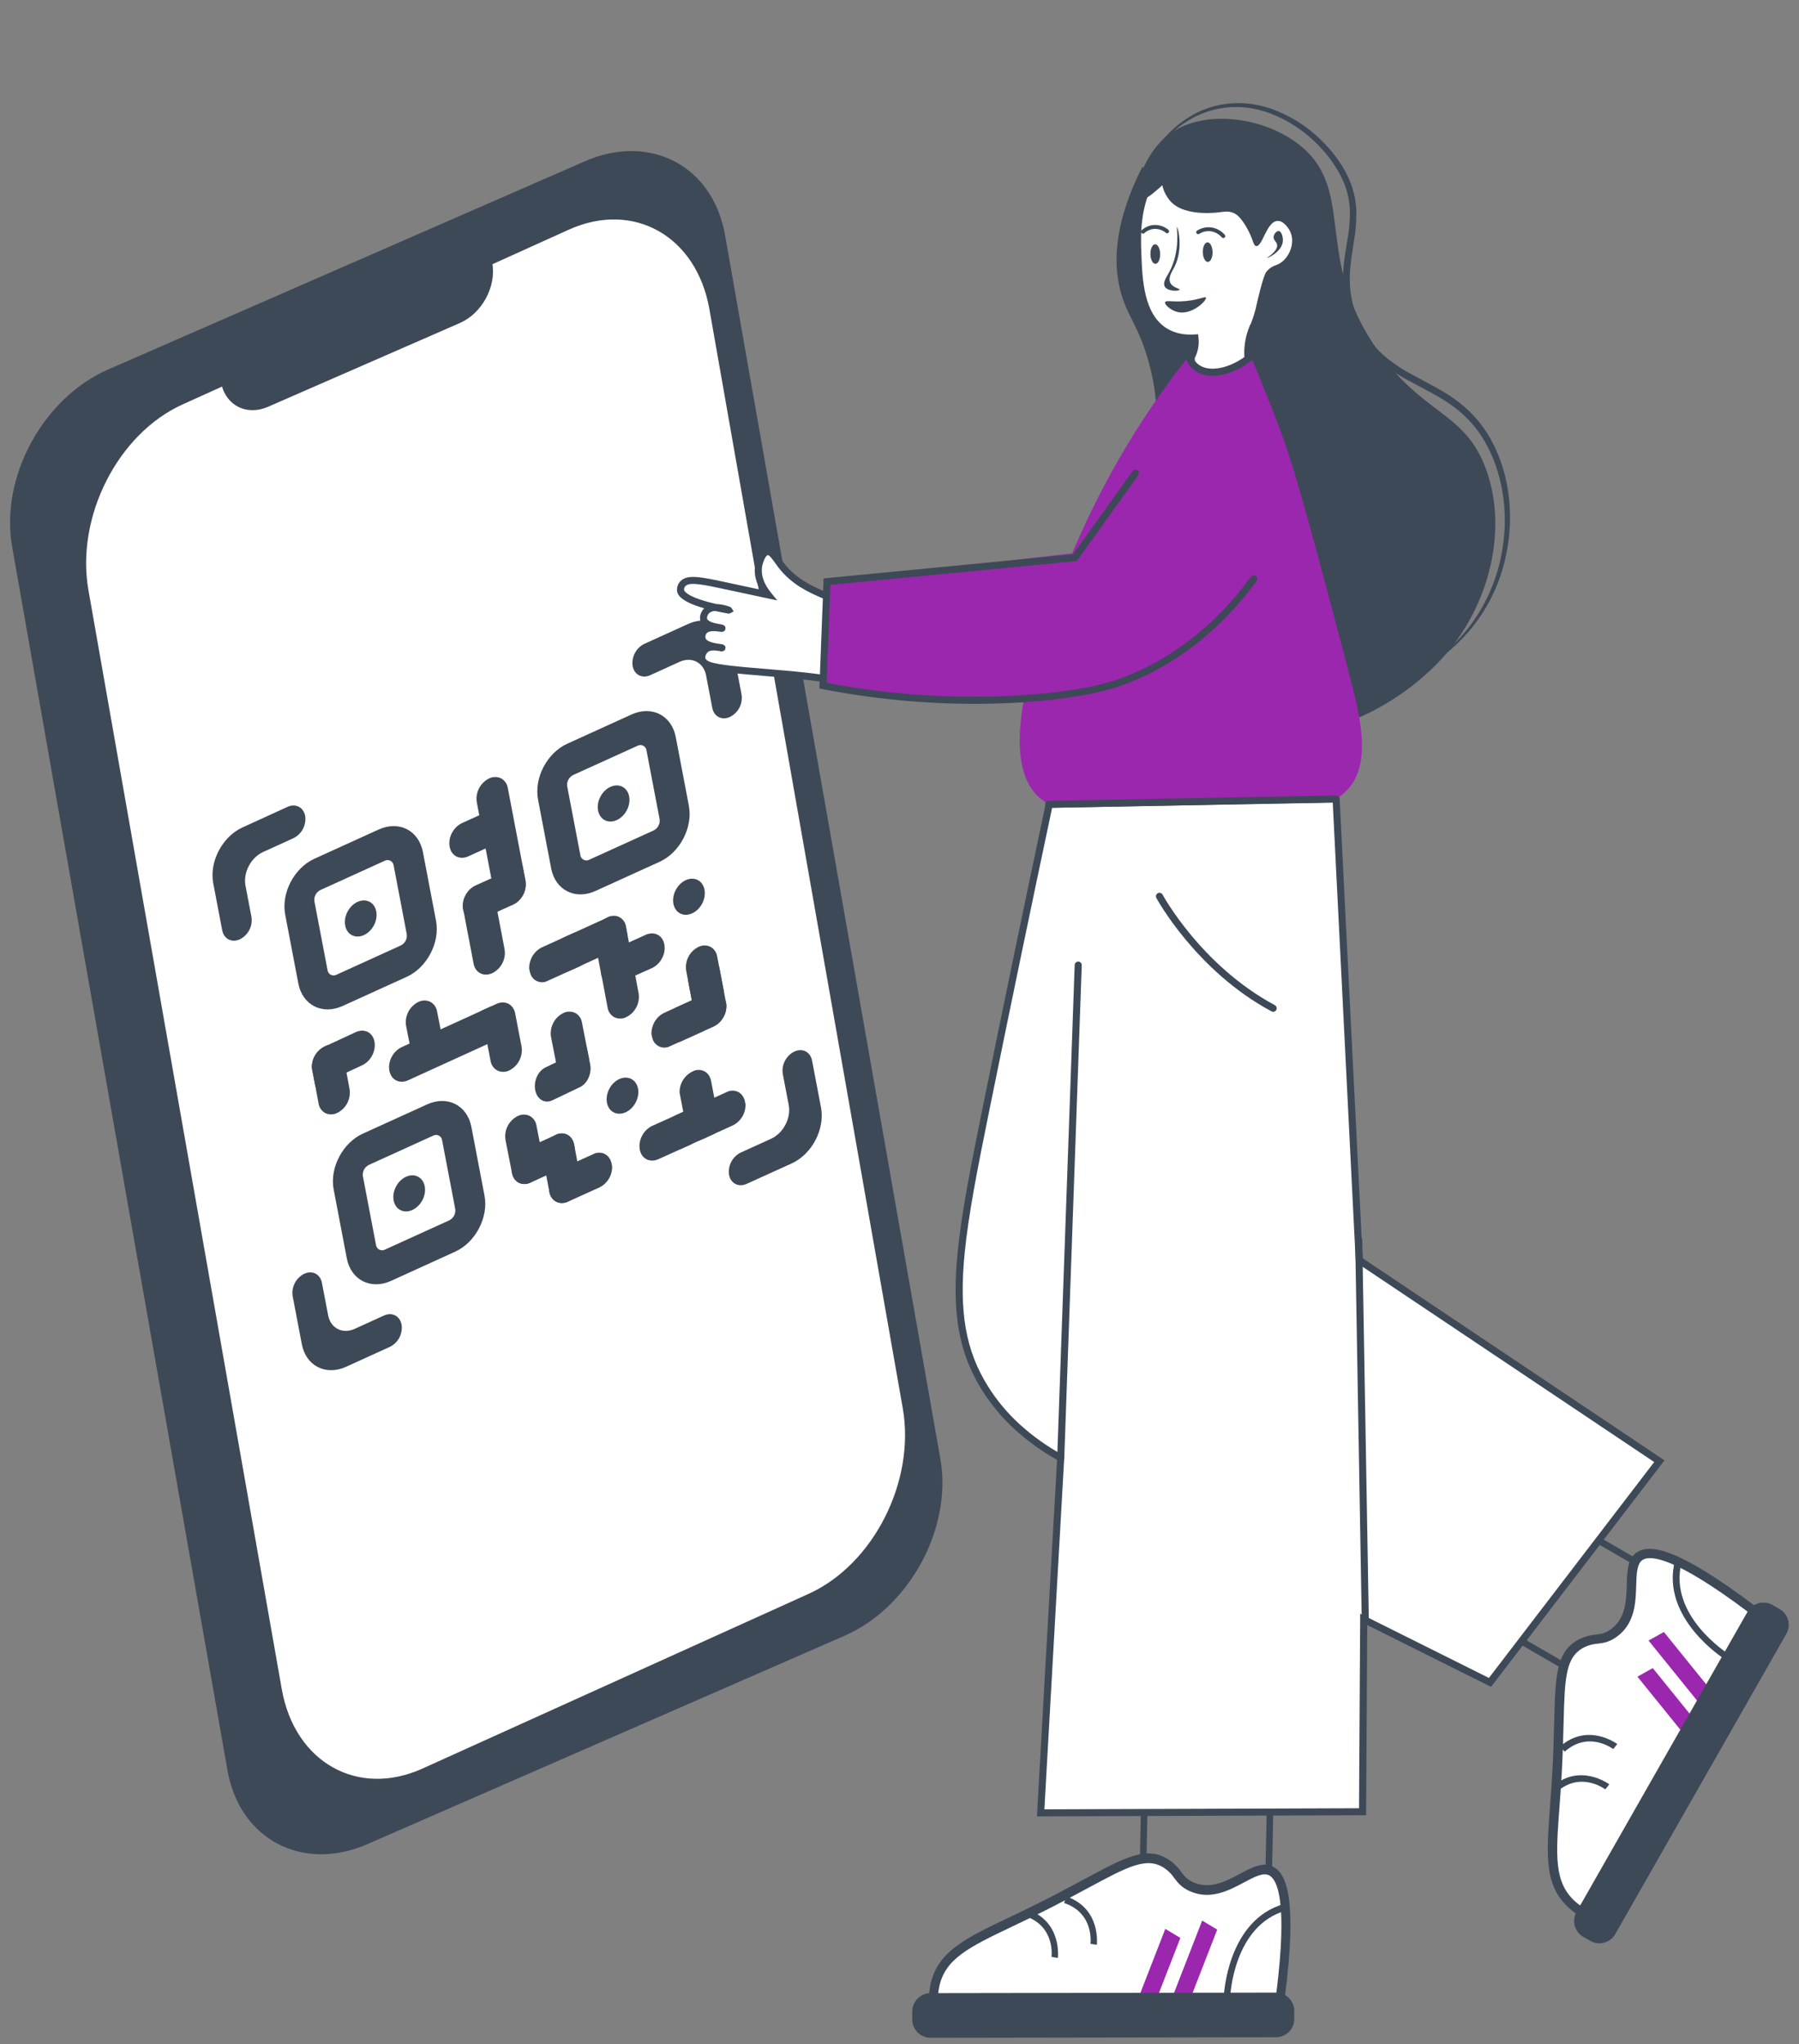 <svg width="250" height="284" viewBox="0 0 250 284" fill="none" xmlns="http://www.w3.org/2000/svg">
<rect x="0" y="0" width="250" height="284" fill="#808080" stroke="none"/>
<g clip-path="url(#clip0_31965_86080)">
<path d="M117.327 227.295L51.094 256.215C42.02 260.179 33.291 255.576 31.605 245.94L1.685 75.955C-0.01 66.308 5.962 55.292 15.043 51.332L81.274 22.411C90.347 18.448 99.078 23.051 100.762 32.687L130.673 202.67C132.381 212.309 126.398 223.346 117.327 227.295Z" fill="#3E4957"/>
<path d="M112.359 221.459L58.729 245.722C49.708 249.804 40.944 244.861 39.154 234.683L12.291 82.005C10.501 71.827 16.36 60.268 25.381 56.189L79.009 31.925C88.03 27.844 96.794 32.786 98.584 42.965L125.45 195.643C127.24 205.819 121.38 217.378 112.359 221.459Z" fill="white"/>
<path d="M63.906 44.882L37.276 56.509C34.215 57.845 31.269 56.294 30.698 53.042L30.605 52.517C30.034 49.266 32.052 45.547 35.113 44.211L61.74 32.584C64.802 31.245 67.748 32.799 68.321 36.051L68.412 36.573C68.993 39.838 66.967 43.546 63.906 44.882Z" fill="#3E4957"/>
<path d="M60.593 127.937L58.771 118.387C58.195 115.379 55.452 113.977 52.623 115.253L43.691 119.318C40.874 120.597 39.052 124.082 39.636 127.096L41.458 136.646C42.031 139.653 44.789 141.058 47.603 139.78L56.538 135.716C59.343 134.434 61.166 130.945 60.593 127.937ZM53.453 119.602C53.574 119.537 53.709 119.502 53.847 119.5C53.985 119.499 54.121 119.531 54.244 119.593C54.367 119.656 54.472 119.748 54.552 119.86C54.631 119.972 54.682 120.103 54.701 120.239L56.523 129.786C56.571 130.103 56.517 130.426 56.368 130.71C56.22 130.994 55.986 131.223 55.699 131.365L46.764 135.429C46.643 135.495 46.507 135.531 46.369 135.532C46.231 135.534 46.095 135.502 45.972 135.44C45.849 135.377 45.743 135.285 45.664 135.172C45.585 135.06 45.534 134.929 45.516 134.792L43.694 125.245C43.648 124.929 43.703 124.605 43.851 124.322C43.999 124.039 44.234 123.809 44.52 123.667L53.453 119.602Z" fill="#3E4957"/>
<path d="M39.957 112.106C41.081 111.595 42.168 112.153 42.407 113.356C42.499 113.978 42.393 114.613 42.102 115.17C41.811 115.726 41.352 116.177 40.789 116.456L36.561 118.379C34.863 119.15 33.769 121.244 34.114 123.057L34.948 127.412C35.041 128.033 34.934 128.668 34.643 129.225C34.353 129.782 33.893 130.232 33.33 130.512C32.206 131.023 31.119 130.466 30.881 129.262L29.637 122.748C29.062 119.74 30.885 116.25 33.692 114.969L39.957 112.106Z" fill="#3E4957"/>
<path d="M103.763 164.49C102.641 165.001 101.552 164.444 101.313 163.242C101.22 162.62 101.327 161.986 101.619 161.429C101.91 160.872 102.37 160.422 102.933 160.143L107.161 158.219C108.857 157.446 109.953 155.352 109.605 153.539L108.777 149.202C108.684 148.581 108.791 147.946 109.082 147.389C109.374 146.832 109.834 146.382 110.397 146.103C111.521 145.591 112.608 146.149 112.847 147.35L114.09 153.862C114.663 156.87 112.843 160.359 110.036 161.641L103.763 164.49Z" fill="#3E4957"/>
<path d="M103.054 96.517C103.147 97.139 103.04 97.774 102.749 98.331C102.458 98.888 101.997 99.338 101.434 99.617C100.312 100.128 99.223 99.57 98.986 98.369L98.122 93.85C97.777 92.037 96.122 91.193 94.427 91.963L90.367 93.812C89.243 94.323 88.145 93.761 87.918 92.562C87.825 91.94 87.931 91.306 88.222 90.749C88.513 90.192 88.972 89.741 89.535 89.462L95.634 86.692C98.451 85.412 101.206 86.816 101.782 89.824L103.054 96.517Z" fill="#3E4957"/>
<path d="M40.668 180.081C40.575 179.46 40.681 178.824 40.972 178.267C41.263 177.709 41.723 177.259 42.286 176.979C43.41 176.468 44.497 177.025 44.736 178.229L45.598 182.748C45.946 184.559 47.6 185.404 49.295 184.633L53.355 182.787C54.479 182.276 55.565 182.833 55.805 184.035C55.898 184.656 55.791 185.291 55.499 185.848C55.208 186.405 54.748 186.855 54.184 187.134L48.09 189.907C45.276 191.187 42.518 189.78 41.945 186.773L40.668 180.081Z" fill="#3E4957"/>
<path d="M51.942 128.603C52.634 127.329 52.383 125.855 51.381 125.311C50.38 124.768 49.007 125.359 48.315 126.633C47.623 127.907 47.874 129.38 48.876 129.924C49.877 130.468 51.25 129.877 51.942 128.603Z" fill="#3E4957"/>
<path d="M67.33 166.129L65.508 156.579C64.933 153.571 62.175 152.167 59.361 153.444L50.426 157.509C47.612 158.789 45.789 162.274 46.371 165.288L48.193 174.837C48.766 177.845 51.524 179.249 54.338 177.971L63.266 173.906C66.08 172.626 67.903 169.136 67.33 166.129ZM60.19 157.794C60.312 157.728 60.447 157.692 60.585 157.691C60.723 157.689 60.859 157.721 60.982 157.783C61.105 157.846 61.211 157.938 61.29 158.051C61.37 158.163 61.42 158.294 61.438 158.431L63.261 167.978C63.307 168.294 63.253 168.617 63.105 168.901C62.957 169.185 62.723 169.414 62.437 169.556L53.501 173.621C53.38 173.686 53.245 173.721 53.107 173.723C52.969 173.724 52.833 173.692 52.711 173.63C52.588 173.567 52.482 173.476 52.403 173.363C52.323 173.251 52.272 173.121 52.254 172.984L50.431 163.437C50.384 163.12 50.438 162.797 50.586 162.513C50.734 162.23 50.969 162 51.255 161.858L60.19 157.794Z" fill="#3E4957"/>
<path d="M58.677 166.796C59.369 165.522 59.118 164.049 58.117 163.505C57.115 162.961 55.742 163.553 55.051 164.826C54.359 166.1 54.61 167.574 55.611 168.118C56.613 168.662 57.986 168.07 58.677 166.796Z" fill="#3E4957"/>
<path d="M95.73 111.956L93.908 102.407C93.332 99.399 90.589 97.997 87.761 99.272L78.828 103.337C76.011 104.617 74.189 108.102 74.773 111.116L76.595 120.665C77.168 123.673 79.926 125.077 82.741 123.797L91.675 119.735C94.482 118.454 96.303 114.964 95.73 111.956ZM88.593 103.622C88.713 103.556 88.849 103.521 88.987 103.519C89.124 103.517 89.261 103.549 89.383 103.611C89.506 103.674 89.612 103.766 89.691 103.879C89.77 103.991 89.82 104.122 89.838 104.259L91.66 113.806C91.708 114.122 91.654 114.446 91.506 114.73C91.358 115.013 91.123 115.243 90.836 115.384L81.894 119.448C81.773 119.513 81.638 119.548 81.5 119.55C81.362 119.551 81.227 119.519 81.104 119.457C80.981 119.394 80.876 119.303 80.796 119.19C80.717 119.078 80.666 118.948 80.649 118.811L78.824 109.261C78.778 108.945 78.833 108.622 78.981 108.338C79.13 108.055 79.364 107.825 79.65 107.683L88.593 103.622Z" fill="#3E4957"/>
<path d="M87.083 112.622C87.775 111.349 87.523 109.875 86.522 109.331C85.52 108.787 84.148 109.379 83.456 110.653C82.764 111.926 83.015 113.4 84.017 113.944C85.018 114.488 86.391 113.896 87.083 112.622Z" fill="#3E4957"/>
<path d="M97.556 125.582C98.248 124.309 97.997 122.835 96.996 122.291C95.994 121.747 94.621 122.339 93.93 123.612C93.238 124.886 93.489 126.36 94.49 126.904C95.492 127.448 96.865 126.856 97.556 125.582Z" fill="#3E4957"/>
<path d="M88.318 153.221C89.01 151.947 88.759 150.474 87.757 149.93C86.756 149.386 85.383 149.977 84.691 151.251C83.999 152.525 84.25 153.999 85.252 154.543C86.254 155.087 87.626 154.495 88.318 153.221Z" fill="#3E4957"/>
<path d="M70.567 109.482L73.033 122.394C73.131 123.053 73.018 123.727 72.709 124.317C72.4 124.908 71.912 125.386 71.315 125.681C70.125 126.223 68.962 125.63 68.718 124.356L66.252 111.444C66.154 110.785 66.267 110.112 66.576 109.521C66.884 108.931 67.371 108.453 67.968 108.156C68.225 108.029 68.507 107.961 68.794 107.959C69.081 107.957 69.364 108.02 69.623 108.144C69.873 108.279 70.087 108.471 70.251 108.703C70.415 108.935 70.523 109.201 70.567 109.482Z" fill="#3E4957"/>
<path d="M55.828 145.489L67.909 139.979C69.101 139.436 70.264 140.029 70.508 141.3C70.607 141.959 70.495 142.633 70.187 143.224C69.879 143.815 69.391 144.293 68.795 144.59L56.709 150.099C55.517 150.641 54.354 150.05 54.11 148.777C53.998 148.117 54.111 147.439 54.431 146.851C54.735 146.256 55.225 145.777 55.828 145.489Z" fill="#3E4957"/>
<path d="M68.245 122.073L70.127 131.929C70.225 132.589 70.112 133.262 69.803 133.853C69.494 134.443 69.006 134.921 68.409 135.217C67.217 135.758 66.054 135.165 65.812 133.892L64.371 126.34C64.259 125.68 64.372 125.002 64.692 124.414C64.993 123.816 65.485 123.334 66.09 123.045L68.245 122.073Z" fill="#3E4957"/>
<path d="M72.576 120.102L73.016 122.409C73.115 123.067 73.001 123.741 72.693 124.331C72.384 124.922 71.896 125.399 71.298 125.694L66.952 127.672C65.759 128.213 64.599 127.62 64.355 126.347C64.243 125.687 64.356 125.009 64.676 124.421C64.978 123.824 65.47 123.343 66.074 123.054L72.576 120.102Z" fill="#3E4957"/>
<path d="M70.712 111.407L71.152 113.713C71.251 114.374 71.138 115.049 70.828 115.641C70.518 116.233 70.028 116.712 69.428 117.007L65.082 118.983C63.889 119.526 62.726 118.933 62.485 117.658C62.373 116.998 62.486 116.32 62.806 115.732C63.108 115.134 63.598 114.652 64.202 114.362L70.712 111.407Z" fill="#3E4957"/>
<path d="M62.108 147.457L59.952 148.453C58.763 149.005 57.594 148.421 57.343 147.151L56.428 142.516C56.326 141.858 56.435 141.184 56.74 140.592C57.045 140 57.53 139.52 58.125 139.221C58.381 139.09 58.663 139.019 58.95 139.014C59.237 139.008 59.522 139.068 59.782 139.189C60.034 139.322 60.251 139.512 60.416 139.743C60.581 139.975 60.69 140.242 60.735 140.523L62.108 147.457Z" fill="#3E4957"/>
<path d="M52.037 144.705C52.152 145.364 52.042 146.043 51.725 146.632C51.426 147.232 50.938 147.716 50.336 148.01L48.148 149.026L43.843 151.02L43.776 150.69L43.387 148.721C43.36 148.593 43.345 148.462 43.341 148.33C43.327 147.731 43.484 147.14 43.792 146.626C44.101 146.112 44.548 145.696 45.084 145.426L45.442 145.26L49.423 143.415C50.615 142.854 51.782 143.435 52.037 144.705Z" fill="#3E4957"/>
<path d="M47.721 146.706L48.149 149.016L48.584 151.363C48.679 152.023 48.562 152.696 48.251 153.285C47.939 153.874 47.449 154.349 46.85 154.641C46.594 154.77 46.312 154.838 46.025 154.841C45.738 154.843 45.455 154.779 45.197 154.654C44.947 154.515 44.732 154.32 44.57 154.083C44.408 153.846 44.303 153.575 44.264 153.291L43.779 150.673L43.343 148.313C43.33 147.713 43.486 147.122 43.795 146.608C44.103 146.094 44.551 145.678 45.086 145.408L45.445 145.242C46.515 144.937 47.504 145.54 47.721 146.706Z" fill="#3E4957"/>
<path d="M74.382 151.501C74.257 150.866 74.333 150.208 74.601 149.618C74.835 149.054 75.261 148.591 75.803 148.31L77.734 147.388L81.533 145.569L81.603 145.897L82.013 147.857C82.039 147.984 82.056 148.113 82.065 148.243C82.148 149.4 81.535 150.602 80.589 151.053L80.275 151.203L76.761 152.882C75.71 153.384 74.647 152.766 74.382 151.501Z" fill="#3E4957"/>
<path d="M77.479 148.691L77.027 146.393L76.569 144.057C76.467 143.399 76.576 142.725 76.881 142.133C77.186 141.541 77.671 141.061 78.266 140.762C78.521 140.632 78.803 140.562 79.09 140.557C79.377 140.552 79.661 140.613 79.92 140.734C80.172 140.867 80.388 141.057 80.553 141.289C80.718 141.52 80.827 141.787 80.87 142.068L81.384 144.676L81.846 147.022C81.863 147.622 81.711 148.214 81.406 148.731C81.102 149.248 80.658 149.669 80.125 149.945L79.769 150.114C78.701 150.433 77.708 149.845 77.479 148.691Z" fill="#3E4957"/>
<path d="M71.152 163.001L70.7 160.702L70.242 158.366C70.14 157.708 70.249 157.035 70.554 156.442C70.859 155.85 71.344 155.37 71.939 155.071C72.195 154.941 72.477 154.87 72.764 154.865C73.051 154.86 73.336 154.92 73.596 155.041C73.847 155.175 74.064 155.365 74.229 155.597C74.394 155.829 74.502 156.096 74.546 156.378L75.059 158.985L75.519 161.331C75.538 161.931 75.387 162.524 75.083 163.042C74.779 163.559 74.334 163.979 73.8 164.254L73.444 164.423C72.371 164.749 71.392 164.163 71.152 163.001Z" fill="#3E4957"/>
<path d="M78.096 162.306L75.948 163.301L73.761 164.308C72.57 164.856 71.404 164.27 71.155 162.998C71.04 162.339 71.151 161.661 71.469 161.072C71.768 160.473 72.257 159.989 72.86 159.697L75.304 158.564L77.497 157.563C78.553 157.256 79.526 157.83 79.763 158.964L79.842 159.345C79.866 159.954 79.715 160.557 79.405 161.083C79.095 161.608 78.641 162.032 78.096 162.306Z" fill="#3E4957"/>
<path d="M79.783 159.011L80.218 161.319L80.658 163.663C80.755 164.322 80.64 164.995 80.33 165.586C80.02 166.176 79.531 166.652 78.933 166.947C78.677 167.075 78.395 167.142 78.109 167.145C77.822 167.147 77.539 167.084 77.281 166.96C77.031 166.823 76.815 166.631 76.652 166.397C76.489 166.163 76.382 165.895 76.34 165.613L75.848 162.996L75.404 160.642C75.389 160.042 75.544 159.45 75.852 158.935C76.16 158.42 76.607 158.003 77.143 157.732L77.497 157.563C78.578 157.25 79.562 157.854 79.783 159.011Z" fill="#3E4957"/>
<path d="M83.292 164.991L81.137 165.968L78.945 166.959C77.753 167.495 76.591 166.9 76.352 165.624C76.241 164.964 76.356 164.286 76.678 163.7C76.981 163.103 77.472 162.622 78.075 162.333L80.523 161.227L82.725 160.233C83.782 159.936 84.751 160.519 84.987 161.658L85.064 162.039C85.084 162.649 84.928 163.252 84.614 163.776C84.299 164.3 83.841 164.722 83.292 164.991Z" fill="#3E4957"/>
<path d="M95.848 159.093L93.693 160.069L91.501 161.058C90.306 161.596 89.146 161.001 88.908 159.726C88.797 159.066 88.911 158.388 89.231 157.801C89.535 157.204 90.027 156.724 90.631 156.434L93.086 155.33L95.288 154.335C96.345 154.039 97.315 154.621 97.55 155.761L97.627 156.141C97.647 156.752 97.489 157.356 97.174 157.88C96.858 158.403 96.398 158.824 95.848 159.093Z" fill="#3E4957"/>
<path d="M101.827 156.374L99.672 157.348L97.48 158.34C96.285 158.878 95.125 158.281 94.887 157.005C94.776 156.346 94.89 155.668 95.21 155.08C95.513 154.483 96.005 154.004 96.61 153.716L99.057 152.611L101.26 151.614C102.317 151.317 103.286 151.9 103.522 153.039L103.599 153.422C103.619 154.032 103.463 154.636 103.148 155.159C102.834 155.683 102.375 156.105 101.827 156.374Z" fill="#3E4957"/>
<path d="M99.15 157.592L96.992 158.566L94.8 159.557C93.608 160.096 92.448 159.499 92.207 158.223C92.11 157.564 92.224 156.891 92.534 156.301C92.844 155.711 93.334 155.235 93.932 154.941L96.377 153.836L98.579 152.839C99.639 152.542 100.606 153.125 100.842 154.264L100.918 154.647C100.937 155.256 100.781 155.858 100.467 156.38C100.154 156.902 99.696 157.323 99.15 157.592Z" fill="#3E4957"/>
<path d="M98.814 150.18L99.257 152.482L99.708 154.824C99.806 155.483 99.694 156.157 99.385 156.747C99.077 157.338 98.589 157.816 97.992 158.112C97.736 158.24 97.454 158.308 97.167 158.31C96.881 158.313 96.598 158.249 96.34 158.125C96.089 157.99 95.873 157.799 95.709 157.566C95.544 157.333 95.436 157.066 95.393 156.784L94.892 154.174L94.44 151.826C94.424 151.227 94.578 150.635 94.883 150.119C95.189 149.603 95.634 149.184 96.168 148.909L96.527 148.741C97.603 148.425 98.591 149.018 98.814 150.18Z" fill="#3E4957"/>
<path d="M86.984 128.764L87.215 129.986C86.775 130.982 85.982 131.78 84.989 132.227L83.112 133.082L82.154 133.519L79.272 134.836C77.694 135.547 76.24 135.095 76.002 133.82C75.913 133.107 76.103 132.387 76.532 131.811C77.001 131.118 77.651 130.568 78.412 130.221L81.627 128.754L84.081 127.637L84.523 127.436C84.869 127.319 85.233 127.263 85.598 127.27C85.955 127.344 86.281 127.528 86.529 127.796C86.777 128.064 86.936 128.402 86.984 128.764Z" fill="#3E4957"/>
<path d="M87.877 133.393L88.108 134.616L88.312 135.699L88.752 138.045C88.849 138.704 88.734 139.377 88.424 139.966C88.114 140.556 87.625 141.032 87.027 141.326C86.771 141.455 86.488 141.523 86.201 141.525C85.915 141.527 85.631 141.463 85.373 141.339C85.123 141.202 84.908 141.009 84.746 140.776C84.583 140.542 84.477 140.274 84.434 139.992L84.005 137.714L83.941 137.38L83.5 135.024C83.491 134.48 83.62 133.941 83.876 133.46C84.132 132.979 84.506 132.571 84.963 132.275C85.049 132.219 85.138 132.169 85.23 132.125L85.589 131.959C85.876 131.871 86.18 131.853 86.475 131.907C86.835 131.978 87.162 132.16 87.414 132.426C87.665 132.692 87.827 133.03 87.877 133.393Z" fill="#3E4957"/>
<path d="M86.984 128.764L87.215 129.986L87.419 131.069L87.859 133.413C87.956 134.072 87.842 134.746 87.532 135.336C87.222 135.926 86.732 136.403 86.134 136.697C85.878 136.825 85.596 136.893 85.309 136.896C85.023 136.898 84.74 136.834 84.482 136.71C84.231 136.574 84.016 136.381 83.853 136.147C83.689 135.913 83.583 135.645 83.541 135.363L83.112 133.085L83.048 132.753L82.607 130.397C82.597 129.853 82.726 129.314 82.982 128.833C83.238 128.352 83.612 127.944 84.069 127.648C84.155 127.592 84.244 127.542 84.337 127.498L84.695 127.332C84.982 127.244 85.286 127.226 85.582 127.28C85.941 127.351 86.269 127.532 86.52 127.798C86.771 128.064 86.933 128.401 86.984 128.764Z" fill="#3E4957"/>
<path d="M85.381 131.858L86.524 131.34L87.537 130.882L89.729 129.888C90.921 129.349 92.084 129.945 92.322 131.22C92.434 131.88 92.32 132.558 91.999 133.145C91.696 133.741 91.205 134.221 90.601 134.51L88.469 135.462L88.158 135.603L85.956 136.6C85.738 136.672 85.508 136.698 85.28 136.68C85.052 136.661 84.83 136.597 84.627 136.491C84.424 136.385 84.244 136.24 84.098 136.064C83.952 135.888 83.842 135.684 83.776 135.465C83.743 135.372 83.717 135.277 83.698 135.18L83.621 134.798C83.609 134.453 83.658 134.109 83.765 133.781C83.887 133.366 84.094 132.981 84.372 132.651C84.65 132.32 84.994 132.05 85.381 131.858Z" fill="#3E4957"/>
<path d="M75.301 131.632L76.443 131.113L77.456 130.655L79.648 129.662C80.841 129.123 82.003 129.718 82.242 130.994C82.352 131.653 82.239 132.331 81.918 132.919C81.615 133.515 81.124 133.996 80.52 134.286L78.386 135.25L78.073 135.391L75.871 136.388C75.653 136.461 75.423 136.489 75.195 136.47C74.967 136.452 74.744 136.388 74.541 136.282C74.338 136.176 74.158 136.031 74.012 135.854C73.867 135.677 73.758 135.473 73.693 135.253C73.661 135.16 73.635 135.065 73.615 134.968L73.538 134.586C73.525 134.241 73.574 133.896 73.682 133.569C73.802 133.151 74.008 132.763 74.287 132.43C74.566 132.096 74.911 131.824 75.301 131.632Z" fill="#3E4957"/>
<path d="M92.298 140.727L93.442 140.208L94.456 139.748L96.645 138.756C97.84 138.218 99 138.813 99.241 140.089C99.353 140.748 99.239 141.426 98.918 142.014C98.614 142.611 98.122 143.092 97.517 143.38L95.377 144.337L95.067 144.478L92.864 145.475C92.646 145.546 92.416 145.573 92.188 145.554C91.96 145.535 91.738 145.471 91.535 145.365C91.332 145.26 91.152 145.114 91.006 144.938C90.86 144.762 90.75 144.558 90.684 144.339C90.652 144.246 90.626 144.151 90.606 144.055L90.529 143.672C90.517 143.327 90.566 142.983 90.673 142.655C90.795 142.238 91.002 141.852 91.282 141.519C91.562 141.187 91.908 140.917 92.298 140.727Z" fill="#3E4957"/>
<path d="M93.961 139.978L95.103 139.459L96.116 139.001L98.308 138.01C99.501 137.469 100.663 138.064 100.902 139.339C101.013 139.999 100.899 140.677 100.578 141.265C100.275 141.862 99.784 142.342 99.18 142.632L97.046 143.599L96.733 143.739L94.53 144.736C94.313 144.809 94.083 144.837 93.855 144.819C93.626 144.801 93.404 144.737 93.201 144.631C92.998 144.525 92.818 144.379 92.672 144.202C92.526 144.025 92.418 143.821 92.353 143.601C92.32 143.507 92.294 143.412 92.275 143.314L92.198 142.934C92.186 142.588 92.234 142.243 92.342 141.915C92.462 141.497 92.668 141.109 92.947 140.776C93.226 140.442 93.571 140.17 93.961 139.978Z" fill="#3E4957"/>
<path d="M96.239 139.494L96.005 138.273L95.798 137.19L95.35 134.85C95.252 134.191 95.365 133.517 95.674 132.927C95.982 132.336 96.471 131.858 97.068 131.563C97.325 131.435 97.607 131.367 97.894 131.365C98.181 131.362 98.464 131.426 98.723 131.55C98.973 131.686 99.188 131.877 99.352 132.11C99.515 132.343 99.622 132.611 99.664 132.893L100.101 135.171L100.165 135.503L100.614 137.858C100.626 138.405 100.498 138.946 100.243 139.429C99.987 139.913 99.612 140.324 99.154 140.622C99.068 140.678 98.979 140.728 98.886 140.772L98.53 140.941C98.243 141.028 97.939 141.047 97.643 140.995C97.281 140.923 96.951 140.74 96.7 140.47C96.448 140.201 96.287 139.86 96.239 139.494Z" fill="#3E4957"/>
<path d="M96.575 141.263L96.344 140.043L96.137 138.959L95.689 136.62C95.59 135.961 95.703 135.287 96.012 134.696C96.321 134.105 96.809 133.628 97.407 133.332C97.663 133.204 97.945 133.136 98.232 133.134C98.518 133.132 98.801 133.195 99.059 133.319C99.31 133.455 99.525 133.647 99.689 133.88C99.853 134.113 99.96 134.381 100.003 134.662L100.44 136.941L100.501 137.272L100.952 139.627C100.964 140.174 100.837 140.715 100.581 141.199C100.326 141.683 99.951 142.093 99.493 142.392C99.406 142.446 99.317 142.496 99.225 142.541L98.867 142.71C98.579 142.797 98.275 142.816 97.979 142.765C97.618 142.692 97.288 142.508 97.036 142.239C96.784 141.97 96.623 141.629 96.575 141.263Z" fill="#3E4957"/>
<path d="M66.832 140.47L68.989 139.484C70.181 138.94 71.344 139.531 71.591 140.802L72.485 145.444C72.583 146.102 72.47 146.775 72.162 147.365C71.854 147.955 71.368 148.433 70.772 148.73C70.515 148.857 70.233 148.925 69.946 148.927C69.659 148.929 69.376 148.866 69.117 148.742C68.867 148.608 68.651 148.417 68.487 148.184C68.323 147.951 68.216 147.683 68.173 147.402L66.832 140.47Z" fill="#3E4957"/>
<path d="M176.025 251.781L175.862 259.7L176.779 259.719L176.942 251.8L176.025 251.781Z" fill="#3E4957"/>
<path d="M158.571 250.312L158.408 258.231L159.325 258.25L159.488 250.331L158.571 250.312Z" fill="#3E4957"/>
<path d="M220.946 212.814L220.486 213.608L227.342 217.576L227.801 216.782L220.946 212.814Z" fill="#3E4957"/>
<path d="M211.232 227.385L210.772 228.18L217.628 232.147L218.088 231.353L211.232 227.385Z" fill="#3E4957"/>
<path d="M230.598 203.021L207.064 233.756L189.517 225.001C189.462 233.908 189.408 242.816 189.356 251.724L144.618 251.879C145.548 235.436 146.476 218.996 147.404 202.559C145.215 201.366 143.177 199.915 141.334 198.236C139.627 196.673 138.136 194.889 136.901 192.931C133.529 187.543 132.798 181.799 133.581 173.977C134.131 168.475 135.43 161.951 137.086 153.799C141.047 134.296 144.16 119.577 145.81 111.768L185.681 111.006L188.886 175.097L230.598 203.021Z" fill="white"/>
<path d="M144.099 252.38L144.128 251.86L146.781 204.882L146.895 202.838C144.772 201.653 142.794 200.226 141 198.586C139.259 196.993 137.739 195.173 136.481 193.176C133.221 187.969 132.238 182.389 133.085 173.92C133.623 168.546 134.826 162.423 136.598 153.693C139.56 139.113 142.493 124.971 145.323 111.658L145.405 111.277L186.141 110.491L189.365 174.826L204.291 184.817L230.871 202.614L231.305 202.907L207.207 234.379L206.843 234.199L193.27 227.425L190.002 225.795C189.953 234.013 189.904 242.232 189.853 250.451L189.843 252.219H189.355L144.619 252.374L144.099 252.38ZM146.209 112.236C143.407 125.435 140.499 139.443 137.563 153.881C135.795 162.58 134.598 168.683 134.066 174.01C133.24 182.249 134.182 187.651 137.314 192.654C138.525 194.577 139.988 196.33 141.664 197.865C143.477 199.52 145.483 200.953 147.638 202.131L147.907 202.28L147.757 204.937L145.134 251.394L188.862 251.243V250.441C188.913 241.96 188.965 233.479 189.017 224.997V224.211L193.696 226.547L206.908 233.138L229.877 203.141L203.733 185.633L188.406 175.37L185.205 111.495L146.209 112.236Z" fill="#3E4957"/>
<path d="M177.908 277.609L129.711 277.687C129.719 277.079 129.785 276.473 129.908 275.877C130.998 270.769 135.917 269.37 144.678 264.99C154.971 259.845 158.567 256.593 162.167 259.012C163.821 260.126 163.683 261.266 165.507 262.111C170.207 264.298 174.153 258.484 176.748 260.022C178.36 260.987 179.562 264.897 177.908 277.609Z" fill="white"/>
<path d="M129.087 277.671C129.099 277.017 129.174 276.365 129.309 275.724C130.291 271.167 134.046 269.369 140.281 266.39C141.523 265.801 142.932 265.125 144.423 264.378C146.801 263.19 148.803 262.113 150.569 261.162C156.476 257.98 159.441 256.383 162.499 258.442C163.146 258.886 163.706 259.445 164.149 260.093C164.568 260.655 164.9 261.097 165.749 261.492C168.107 262.592 170.337 261.403 172.3 260.356C174.005 259.444 175.617 258.588 177.045 259.433C178.582 260.348 180.407 263.239 178.527 277.707L178.452 278.284L129.073 278.365L129.087 277.671ZM176.442 260.608C175.587 260.101 174.322 260.777 172.856 261.559C170.759 262.679 168.14 264.072 165.255 262.726C164.122 262.197 163.642 261.547 163.178 260.936C162.821 260.403 162.366 259.943 161.838 259.58C159.376 257.921 156.792 259.313 151.129 262.362C149.361 263.317 147.345 264.4 144.95 265.597C143.45 266.347 142.036 267.023 140.79 267.619C134.698 270.523 131.358 272.122 130.527 276.025C130.457 276.349 130.407 276.677 130.376 277.007L177.367 276.928C178.969 264.182 177.489 261.228 176.44 260.608H176.442Z" fill="#3E4957"/>
<path d="M164.031 269.262L161.938 268.005L158.223 277.551L160.317 278.808L164.031 269.262Z" fill="#9B27AF"/>
<path d="M169.152 268.108L167.059 266.851L162.597 278.32L164.689 279.576L169.152 268.108Z" fill="#9B27AF"/>
<path d="M177.306 276.859L129.316 276.934C127.908 276.937 126.767 278.08 126.77 279.489L126.771 280.595C126.774 282.004 127.917 283.144 129.326 283.142L177.316 283.066C178.724 283.064 179.865 281.92 179.862 280.512L179.861 279.406C179.858 277.997 178.715 276.857 177.306 276.859Z" fill="#3E4957"/>
<path d="M152.422 270.218C152.422 270.167 153.037 265.139 148.149 263.49L147.881 264.41C152.033 265.809 151.558 269.912 151.536 270.083L152.422 270.218Z" fill="#3E4957"/>
<path d="M147.011 272.039C147.011 271.987 147.626 266.957 142.739 265.311L142.47 266.23C146.622 267.629 146.146 271.732 146.125 271.903L147.011 272.039Z" fill="#3E4957"/>
<path d="M170.964 277.38C170.964 277.282 171.422 267.483 178.72 265.459L178.496 264.525C170.551 266.73 170.074 277.237 170.07 277.343L170.964 277.38Z" fill="#3E4957"/>
<path d="M243.816 223.869L219.946 265.742C219.424 265.43 218.932 265.07 218.478 264.665C214.592 261.185 215.814 256.216 216.364 246.438C217.011 234.949 215.971 230.214 219.858 228.298C221.646 227.416 222.567 228.101 224.202 226.942C228.435 223.949 225.352 217.628 227.973 216.149C229.614 215.223 233.605 216.123 243.816 223.869Z" fill="white"/>
<path d="M219.626 266.275C219.066 265.94 218.539 265.552 218.054 265.116C214.582 262.007 214.89 257.845 215.401 250.956C215.503 249.581 215.619 248.026 215.711 246.364C215.861 243.707 215.92 241.436 215.973 239.43C216.146 232.723 216.232 229.355 219.535 227.726C220.242 227.384 221.006 227.176 221.789 227.113C222.485 227.027 223.033 226.96 223.799 226.42C225.925 224.915 226 222.394 226.065 220.169C226.122 218.236 226.175 216.41 227.621 215.593C229.179 214.715 232.594 214.563 244.211 223.378L244.675 223.73L220.221 266.629L219.626 266.275ZM228.334 216.701C227.468 217.19 227.425 218.625 227.377 220.285C227.307 222.661 227.22 225.618 224.615 227.461C223.595 228.182 222.799 228.281 222.029 228.375C221.39 228.422 220.765 228.588 220.188 228.866C217.525 230.179 217.45 233.112 217.283 239.542C217.232 241.556 217.173 243.839 217.022 246.511C216.928 248.188 216.812 249.75 216.71 251.127C216.211 257.847 215.937 261.541 218.91 264.21C219.16 264.432 219.423 264.64 219.696 264.833L242.967 224.007C232.691 216.281 229.389 216.106 228.334 216.701Z" fill="#3E4957"/>
<path d="M229.678 231.77L227.548 232.962L233.989 240.926L236.119 239.733L229.678 231.77Z" fill="#9B27AF"/>
<path d="M231.221 226.752L229.091 227.945L236.827 237.514L238.959 236.321L231.221 226.752Z" fill="#9B27AF"/>
<path d="M242.844 223.951L219.082 265.645C218.384 266.869 218.811 268.427 220.035 269.124L220.996 269.672C222.22 270.369 223.777 269.943 224.475 268.719L248.237 227.025C248.935 225.801 248.508 224.244 247.284 223.546L246.323 222.999C245.099 222.301 243.542 222.728 242.844 223.951Z" fill="#3E4957"/>
<path d="M224.744 242.322C224.703 242.291 220.639 239.263 216.782 242.688L217.446 243.377C220.722 240.469 224.047 242.917 224.186 243.024L224.744 242.322Z" fill="#3E4957"/>
<path d="M223.636 247.923C223.595 247.891 219.532 244.863 215.674 248.288L216.338 248.978C219.614 246.07 222.939 248.518 223.078 248.624L223.636 247.923Z" fill="#3E4957"/>
<path d="M240.171 229.785C240.087 229.734 231.809 224.479 233.675 217.134L232.756 216.865C230.722 224.855 239.604 230.486 239.694 230.543L240.171 229.785Z" fill="#3E4957"/>
<path d="M158.765 23.159C154.47 31.618 154.765 37.307 155.849 40.95C156.816 44.2 158.286 45.401 159.65 50.382C161.451 56.962 160.08 59.224 161.479 61.778C163.133 64.793 168.313 67.54 184.416 65.577C175.868 51.438 167.318 37.299 158.765 23.159Z" fill="#3E4957"/>
<path d="M158.148 35.297C158.282 38.872 158.472 43.922 161.925 46.03C163.391 46.924 164.976 47.012 166.085 46.926C166.163 47.587 166.096 48.258 165.888 48.891C165.806 49.142 165.7 49.385 165.572 49.616C165.466 52.294 167.201 54.401 169.166 54.619C170.453 54.76 171.854 54.094 172.681 52.939C173.291 52.055 173.55 50.975 173.408 49.911C173.358 49.401 173.35 48.889 173.386 48.378C173.459 47.351 173.703 46.343 174.108 45.395C175.173 44.902 176.15 44.238 177.002 43.43C180.484 40.106 180.566 35.449 180.588 34.297C180.588 34.297 180.684 28.85 176.754 24.034L176.688 23.954L176.579 23.824C174.477 21.332 170.325 18.202 166.403 19.018C163.721 19.576 162.141 21.779 160.988 23.384C157.865 27.723 158.046 32.556 158.148 35.297Z" fill="white"/>
<path d="M169.117 55.069C166.8 54.814 165.004 52.356 165.116 49.593V49.485L165.167 49.391C165.28 49.184 165.375 48.967 165.45 48.742C165.59 48.312 165.657 47.861 165.646 47.408C164.255 47.473 162.876 47.132 161.675 46.426C158.013 44.19 157.82 39.063 157.68 35.318C157.578 32.616 157.39 27.588 160.606 23.106C161.803 21.437 163.444 19.152 166.305 18.557C170.628 17.657 175.011 21.251 176.915 23.516L177.096 23.734C181.087 28.623 181.038 34.066 181.026 34.294C180.94 39.254 178.951 42.175 177.293 43.751C176.449 44.555 175.485 45.222 174.436 45.73C174.092 46.585 173.883 47.487 173.817 48.406C173.783 48.885 173.789 49.367 173.834 49.845C173.996 51.026 173.707 52.224 173.027 53.203C172.626 53.773 172.098 54.241 171.483 54.569C170.869 54.898 170.186 55.077 169.49 55.093C169.365 55.091 169.241 55.083 169.117 55.069ZM176.23 24.108C174.449 21.997 170.396 18.643 166.499 19.455C163.992 19.977 162.471 22.094 161.363 23.64C158.329 27.865 158.504 32.508 158.612 35.282C158.744 38.819 158.926 43.661 162.168 45.64C163.243 46.298 164.552 46.577 166.057 46.471L166.495 46.441L166.544 46.877C166.633 47.605 166.559 48.343 166.33 49.039C166.25 49.28 166.151 49.515 166.033 49.74C165.978 52.252 167.631 53.989 169.223 54.164C170.345 54.287 171.581 53.69 172.313 52.674C172.862 51.881 173.091 50.911 172.956 49.957C172.904 49.422 172.896 48.885 172.934 48.349C173.01 47.271 173.266 46.213 173.691 45.219L173.76 45.058L173.917 44.983C174.938 44.508 175.875 43.869 176.691 43.093C178.216 41.637 180.051 38.927 180.134 34.284C179.988 30.649 178.68 27.156 176.401 24.32L176.336 24.241L176.23 24.108Z" fill="#3E4957"/>
<path d="M161.52 25.735C160.156 27.004 158.738 28.116 158.213 27.755C157.284 27.116 158.769 21.567 162.267 18.799C166.822 15.193 175.11 16.048 180.272 19.901C188.489 26.037 182.63 35.194 190.743 47.642C197.51 58.033 203.776 56.799 206.728 65.83C209.4 74.012 206.899 83.888 201.029 90.767C194.563 98.338 182.425 104.129 176.967 100.199C171.284 96.098 176.935 84.393 174.035 52.788C173.897 51.281 173.766 50.02 173.667 49.116C173.728 47.708 173.789 46.299 173.852 44.889C174.163 44.115 174.409 43.317 174.587 42.502C174.587 42.502 175.489 38.328 176.023 37.705C176.109 37.606 176.201 37.512 176.299 37.424C176.927 36.876 177.301 36.91 177.804 36.623C177.99 36.508 178.166 36.376 178.328 36.23C179.366 35.308 179.997 33.432 179.213 32.021C179.148 31.903 178.446 30.635 177.511 30.698C175.994 30.8 175.442 34.308 174.563 34.19C174.125 34.129 174.194 33.229 173.17 31.488C172.31 30.028 171.702 29.72 171.441 29.596C170.736 29.291 170.089 29.413 169.61 29.478C167.704 29.737 164.389 29.718 162.807 28.126C162.165 27.463 161.72 26.636 161.52 25.735Z" fill="#3E4957"/>
<path d="M167.854 36.392C168.229 36.385 168.52 35.77 168.505 35.019C168.49 34.268 168.174 33.666 167.8 33.673C167.426 33.681 167.134 34.295 167.149 35.046C167.164 35.797 167.48 36.4 167.854 36.392Z" fill="#3E4957"/>
<path d="M160.569 36.66C160.943 36.654 161.236 36.04 161.223 35.289C161.21 34.538 160.895 33.935 160.521 33.941C160.147 33.948 159.854 34.562 159.867 35.313C159.88 36.063 160.195 36.667 160.569 36.66Z" fill="#3E4957"/>
<path d="M176.985 32.942C176.961 33.402 177.393 33.532 177.47 33.982C177.629 34.897 176.037 35.811 176.071 35.852C176.104 35.894 178.163 35.009 178.276 33.494C178.321 32.905 178.079 32.152 177.717 32.101C177.419 32.06 177.006 32.506 176.985 32.942Z" fill="#3E4957"/>
<path d="M162.442 37.88C162.088 38.524 161.569 39.255 161.852 39.804C162.245 40.538 163.878 40.456 163.929 40.252C163.971 40.085 162.921 39.978 162.609 39.236C162.318 38.548 162.854 37.772 163.175 37.153C164.499 34.583 163.684 31.559 163.568 31.553C163.452 31.547 164.128 34.838 162.442 37.88Z" fill="#3E4957"/>
<path d="M161.913 41.98C161.791 42.302 162.699 43.159 163.725 43.373C165.711 43.778 167.757 41.705 167.584 41.351C167.464 41.112 166.393 41.797 164.098 41.874C162.752 41.921 162.013 41.719 161.913 41.98Z" fill="#3E4957"/>
<path d="M98.048 90.254C98.854 89.586 100.326 90.08 100.331 90.034C100.337 89.989 98.04 89.946 97.612 88.909C97.537 88.697 97.521 88.469 97.565 88.249C97.609 88.029 97.711 87.825 97.862 87.659C98.579 86.883 100.318 87.405 100.331 87.315C100.345 87.225 98.184 87.164 97.82 86.193C97.645 85.727 97.905 85.106 98.3 84.782C99.282 83.971 101.247 84.8 101.259 84.782C101.271 84.764 94.578 83.743 94.578 81.911C94.585 81.6 94.711 81.303 94.93 81.082C95.73 80.276 97.59 80.689 101.503 81.534C102.467 81.742 104.311 82.139 106.773 82.664C106.152 81.9 104.902 80.09 105.594 78.046C105.698 77.736 106.012 76.796 106.592 76.671C107.283 76.512 107.849 77.612 108.588 78.573C110.357 80.882 112.799 81.945 114.239 82.573C116.029 83.332 117.938 83.772 119.879 83.87L119.515 95.357C118.967 95.19 118.122 94.953 117.075 94.733C110.984 93.445 100.858 93.357 98.469 92.418C97.773 92.141 97.622 91.748 97.594 91.667C97.418 91.196 97.651 90.585 98.048 90.254Z" fill="white"/>
<path d="M119.971 96.002L119.358 95.816C118.572 95.578 117.767 95.372 116.961 95.201C113.909 94.558 109.822 94.218 106.217 93.916C102.611 93.613 99.524 93.358 98.274 92.862C97.473 92.546 97.205 92.076 97.117 91.817C96.895 91.184 97.162 90.347 97.736 89.87L97.791 89.827C97.511 89.651 97.29 89.395 97.158 89.092C97.05 88.794 97.024 88.472 97.084 88.16C97.144 87.849 97.288 87.559 97.5 87.323C97.61 87.205 97.737 87.105 97.877 87.025C97.645 86.859 97.466 86.629 97.361 86.364C97.115 85.708 97.418 84.961 97.858 84.519C94.083 83.436 94.081 82.33 94.079 81.916C94.086 81.474 94.262 81.052 94.572 80.737C95.555 79.754 97.402 80.147 101.45 81.025L101.595 81.055C102.395 81.228 103.798 81.531 105.655 81.927C104.869 80.57 104.672 79.177 105.11 77.891C105.25 77.479 105.617 76.382 106.462 76.186C107.307 75.989 107.91 76.803 108.525 77.669C108.665 77.866 108.81 78.062 108.962 78.259C110.659 80.468 113.013 81.493 114.418 82.108C116.157 82.841 118.009 83.267 119.893 83.366L120.368 83.395L119.971 96.002ZM98.357 90.626C98.099 90.841 97.952 91.245 98.038 91.495C98.038 91.52 98.141 91.756 98.628 91.949C99.742 92.391 102.923 92.656 106.291 92.931C109.926 93.234 114.047 93.578 117.157 94.234C117.782 94.366 118.409 94.519 119.024 94.692L119.354 84.307C117.519 84.165 115.718 83.726 114.023 83.006C112.532 82.354 110.033 81.265 108.18 78.856C108.018 78.646 107.867 78.434 107.722 78.227C107.398 77.772 106.906 77.08 106.684 77.133C106.61 77.149 106.348 77.276 106.04 78.194C105.49 79.831 106.334 81.356 107.14 82.346L108.018 83.427L106.655 83.136C104.195 82.611 102.352 82.214 101.385 82.006L101.241 81.975C97.775 81.228 95.865 80.815 95.264 81.421C95.137 81.55 95.063 81.723 95.056 81.904C95.056 82.297 96.038 83.13 99.52 83.92C100.148 83.946 100.769 84.072 101.357 84.293L101.395 84.305C101.451 84.318 101.504 84.342 101.551 84.375C101.598 84.409 101.638 84.452 101.668 84.501L101.957 84.95L101.487 85.201C101.377 85.26 101.248 85.275 101.127 85.24L100.962 85.209C100.403 85.107 99.888 85.003 99.416 84.897C99.127 84.887 98.843 84.973 98.608 85.142C98.347 85.356 98.188 85.767 98.276 86.001C98.449 86.463 99.671 86.665 100.074 86.73C100.379 86.781 100.892 86.865 100.813 87.37C100.734 87.875 100.224 87.799 99.98 87.763C99.563 87.708 98.587 87.567 98.211 87.972C98.125 88.07 98.066 88.188 98.039 88.316C98.011 88.444 98.017 88.576 98.056 88.701C98.148 88.925 98.494 89.212 99.565 89.402C99.763 89.421 99.96 89.451 100.155 89.49C100.414 89.52 100.571 89.54 100.703 89.715L100.829 89.882L100.764 90.298L100.591 90.418C100.513 90.466 100.425 90.496 100.334 90.506C100.243 90.516 100.151 90.505 100.064 90.475L100.001 90.461C99.838 90.442 99.634 90.418 99.412 90.379C99.041 90.355 98.626 90.379 98.349 90.611L98.357 90.626Z" fill="#3E4957"/>
<path d="M169.977 33.077C170.031 33.081 170.084 33.069 170.131 33.043C170.178 33.017 170.216 32.978 170.24 32.93C170.264 32.882 170.274 32.828 170.268 32.775C170.262 32.722 170.24 32.672 170.205 32.631C169.696 32.031 168.972 31.654 168.189 31.582H168.168C167.53 31.537 166.895 31.698 166.356 32.041C166.295 32.08 166.252 32.142 166.237 32.212C166.221 32.282 166.234 32.356 166.273 32.417C166.312 32.477 166.373 32.52 166.444 32.536C166.514 32.551 166.588 32.538 166.649 32.499C167.088 32.218 167.606 32.086 168.126 32.122H168.144C168.782 32.188 169.371 32.495 169.791 32.981C169.814 33.008 169.842 33.031 169.874 33.048C169.906 33.064 169.941 33.074 169.977 33.077Z" fill="#3E4957"/>
<path d="M158.822 32.464C158.894 32.468 158.965 32.443 159.019 32.395C159.387 32.059 159.855 31.852 160.351 31.806C160.955 31.766 161.552 31.96 162.017 32.348C162.044 32.371 162.076 32.389 162.11 32.399C162.144 32.41 162.179 32.414 162.215 32.411C162.25 32.408 162.285 32.398 162.317 32.382C162.348 32.365 162.376 32.343 162.399 32.316C162.422 32.288 162.44 32.257 162.45 32.223C162.461 32.189 162.465 32.153 162.462 32.118C162.459 32.083 162.449 32.048 162.433 32.016C162.417 31.985 162.394 31.956 162.367 31.934C161.793 31.45 161.052 31.211 160.304 31.265C159.69 31.322 159.111 31.575 158.653 31.989C158.6 32.037 158.569 32.105 158.566 32.177C158.562 32.248 158.587 32.318 158.635 32.372C158.659 32.399 158.687 32.421 158.719 32.437C158.751 32.453 158.786 32.462 158.822 32.464Z" fill="#3E4957"/>
<path d="M165.206 49.478C158.793 57.558 153.48 66.454 149.408 75.932C146.264 83.279 137.2 104.471 144.447 110.837C144.835 111.178 145.262 111.472 145.72 111.712L167.301 111.342L173.657 49.11C170.724 51.502 167.639 52.156 166.126 50.948C165.673 50.566 165.351 50.052 165.206 49.478Z" fill="#9B27AF"/>
<path d="M172.054 56.848L169.983 56.275C165.88 60.074 161.728 64.062 157.525 68.239C154.617 71.138 151.801 74.015 149.076 76.869L114.927 80.811C114.74 85.625 114.553 90.441 114.365 95.257C122.915 96.718 131.586 97.346 140.257 97.134C148.561 96.918 152.179 96.02 154.892 95.071C161.874 92.628 166.682 88.516 169.47 85.664C162.822 95.435 154.828 104.219 145.726 111.757L185.591 111.022C186.205 110.68 186.763 110.246 187.245 109.735C190.656 106.102 189.014 99.517 187.613 94.12C180.425 66.624 179.183 63.012 177.141 57.744C175.693 54.011 174.444 50.993 173.65 49.11L172.054 56.848Z" fill="#9B27AF"/>
<path d="M189.733 225.882C189.605 225.882 189.481 225.832 189.389 225.742C189.297 225.652 189.245 225.529 189.242 225.401L188.324 172.306C188.323 172.241 188.334 172.177 188.358 172.117C188.381 172.057 188.417 172.003 188.461 171.956C188.506 171.91 188.56 171.873 188.619 171.847C188.678 171.821 188.741 171.808 188.806 171.807H188.816C188.944 171.807 189.068 171.858 189.16 171.948C189.251 172.039 189.304 172.161 189.307 172.29L190.224 225.383C190.226 225.448 190.214 225.512 190.191 225.572C190.167 225.632 190.132 225.687 190.087 225.733C190.042 225.78 189.988 225.817 189.929 225.842C189.869 225.868 189.806 225.881 189.741 225.882H189.733Z" fill="#3E4957"/>
<path d="M147.404 203.054H147.386C147.322 203.052 147.259 203.037 147.2 203.01C147.141 202.983 147.088 202.945 147.044 202.898C147 202.85 146.966 202.795 146.943 202.735C146.921 202.674 146.911 202.61 146.913 202.545L149.344 134.08C149.346 134.016 149.361 133.952 149.388 133.894C149.415 133.835 149.453 133.782 149.5 133.738C149.547 133.694 149.603 133.66 149.663 133.637C149.724 133.615 149.788 133.604 149.852 133.607C149.917 133.609 149.98 133.624 150.039 133.651C150.098 133.678 150.151 133.716 150.195 133.763C150.239 133.81 150.273 133.866 150.295 133.926C150.318 133.987 150.328 134.051 150.326 134.116L147.897 202.58C147.893 202.708 147.839 202.829 147.747 202.917C147.655 203.006 147.532 203.055 147.404 203.054Z" fill="#3E4957"/>
<path d="M176.931 140.583C176.85 140.584 176.77 140.563 176.699 140.524C166.201 134.902 160.748 124.869 160.695 124.769C160.633 124.654 160.62 124.52 160.658 124.395C160.696 124.27 160.781 124.166 160.896 124.104C161.011 124.043 161.146 124.029 161.271 124.067C161.395 124.105 161.5 124.191 161.561 124.305C161.612 124.404 166.936 134.181 177.163 139.66C177.259 139.711 177.335 139.794 177.379 139.894C177.423 139.994 177.433 140.106 177.406 140.211C177.38 140.317 177.319 140.411 177.232 140.479C177.146 140.546 177.04 140.583 176.931 140.583Z" fill="#3E4957"/>
<path d="M158.384 24.63C159.355 22.275 160.787 20.137 162.595 18.343C163.507 17.444 164.531 16.667 165.641 16.03C165.916 15.867 166.205 15.727 166.492 15.582C166.779 15.436 167.081 15.313 167.376 15.203C167.975 14.967 168.592 14.779 169.221 14.641L169.693 14.538L170.17 14.464L170.41 14.428L170.649 14.405L171.131 14.36C171.775 14.316 172.422 14.316 173.066 14.36C174.354 14.466 175.623 14.741 176.839 15.177C179.265 16.069 181.483 17.45 183.353 19.235C185.218 21.003 186.819 23.106 187.747 25.566C187.972 26.182 188.149 26.814 188.275 27.458C188.395 28.102 188.466 28.754 188.487 29.409C188.505 30.701 188.406 31.992 188.193 33.266C187.996 34.526 187.786 35.762 187.664 37C187.607 37.617 187.572 38.232 187.574 38.845C187.576 39.457 187.618 40.068 187.697 40.674C187.861 41.887 188.184 43.073 188.66 44.201C189.125 45.334 189.728 46.405 190.456 47.388C191.189 48.367 192.053 49.239 193.024 49.982C194.012 50.74 195.059 51.417 196.157 52.004C198.342 53.215 200.676 54.295 202.739 55.893C203.77 56.685 204.706 57.595 205.527 58.602C206.343 59.612 207.041 60.711 207.608 61.878C207.763 62.163 207.879 62.468 208.001 62.76L208.198 63.204L208.292 63.426L208.375 63.654L208.699 64.564C208.756 64.715 208.801 64.871 208.844 65.026L208.976 65.49C209.172 66.107 209.282 66.739 209.422 67.368C209.487 67.682 209.522 68.003 209.575 68.319C209.628 68.635 209.677 68.954 209.699 69.274L209.787 70.233C209.809 70.553 209.811 70.876 209.825 71.196C209.864 71.836 209.825 72.477 209.813 73.118C209.749 74.398 209.587 75.672 209.328 76.927C208.594 80.71 206.943 84.254 204.519 87.249C202.094 90.207 199.02 92.566 195.536 94.144C196.662 93.573 197.746 92.922 198.78 92.195C199.813 91.475 200.791 90.679 201.706 89.814C202.616 88.948 203.46 88.013 204.229 87.019C204.985 86.021 205.662 84.965 206.252 83.86C207.429 81.649 208.254 79.269 208.697 76.804C208.922 75.577 209.057 74.336 209.104 73.09C209.104 72.467 209.135 71.842 209.088 71.221C209.07 70.911 209.062 70.598 209.037 70.29L208.937 69.362C208.911 69.052 208.854 68.746 208.803 68.439C208.752 68.132 208.709 67.824 208.64 67.521C208.496 66.918 208.377 66.307 208.184 65.718L208.05 65.271C208.01 65.122 207.962 64.974 207.907 64.829L207.589 63.957L207.508 63.739L207.414 63.527L207.217 63.104C207.09 62.821 206.976 62.534 206.824 62.263C206.276 61.159 205.604 60.121 204.822 59.168C204.035 58.223 203.142 57.372 202.159 56.632C200.195 55.128 197.915 54.077 195.675 52.845C194.537 52.239 193.45 51.543 192.423 50.764C191.383 49.971 190.458 49.038 189.672 47.992C188.896 46.94 188.255 45.795 187.762 44.584C187.259 43.378 186.918 42.11 186.748 40.814C186.664 40.166 186.621 39.514 186.621 38.861C186.621 38.21 186.66 37.564 186.721 36.921C186.851 35.638 187.076 34.382 187.275 33.145C187.492 31.926 187.599 30.69 187.593 29.452C187.579 28.843 187.519 28.236 187.412 27.637C187.302 27.036 187.143 26.444 186.939 25.868C186.894 25.723 186.829 25.583 186.774 25.442C186.719 25.3 186.666 25.157 186.597 25.019C186.461 24.744 186.346 24.461 186.19 24.196C185.902 23.653 185.581 23.128 185.229 22.624C184.879 22.114 184.501 21.624 184.098 21.154C183.695 20.685 183.272 20.229 182.826 19.8C181.049 18.059 178.938 16.695 176.619 15.792C175.461 15.35 174.25 15.061 173.017 14.933C172.401 14.875 171.781 14.858 171.162 14.884C170.543 14.917 169.928 14.993 169.319 15.112C168.71 15.23 168.11 15.394 167.525 15.603C167.229 15.702 166.936 15.829 166.657 15.945C166.378 16.061 166.091 16.207 165.818 16.356C164.714 16.948 163.69 17.679 162.772 18.531C161.852 19.39 161.021 20.339 160.292 21.365C159.551 22.388 158.912 23.482 158.384 24.63Z" fill="#3E4957"/>
<path d="M135.318 97.795C128.255 97.782 121.211 97.095 114.279 95.743L113.866 95.663L114.456 80.366L149.102 77.025L157.406 65.432C157.484 65.332 157.597 65.267 157.723 65.249C157.848 65.231 157.975 65.262 158.078 65.336C158.181 65.41 158.251 65.52 158.275 65.645C158.298 65.769 158.272 65.898 158.203 66.004L149.64 77.96L115.409 81.267L114.88 94.863C123.901 96.602 133.107 97.179 142.274 96.58C147.938 96.187 152.548 95.401 155.602 94.299C162.642 91.745 168.948 86.85 173.84 80.13C173.919 80.025 174.035 79.957 174.164 79.938C174.293 79.92 174.424 79.953 174.528 80.031C174.632 80.11 174.701 80.226 174.72 80.355C174.738 80.484 174.705 80.615 174.626 80.719C169.62 87.597 163.153 92.617 155.928 95.232C152.784 96.368 148.088 97.178 142.332 97.571C140.014 97.72 137.676 97.795 135.318 97.795Z" fill="#3E4957"/>
<path d="M168.521 52.222C167.464 52.222 166.519 51.929 165.808 51.324C165.169 50.779 164.727 49.948 164.53 48.944C164.518 48.881 164.517 48.816 164.529 48.752C164.542 48.689 164.566 48.629 164.602 48.575C164.638 48.521 164.683 48.475 164.737 48.439C164.79 48.403 164.85 48.377 164.914 48.364C164.977 48.352 165.042 48.351 165.105 48.364C165.169 48.376 165.229 48.4 165.283 48.436C165.337 48.471 165.383 48.517 165.419 48.571C165.455 48.624 165.48 48.684 165.493 48.748C165.648 49.534 165.977 50.168 166.444 50.565C167.942 51.838 170.989 51.233 173.53 49.158C173.58 49.117 173.637 49.087 173.699 49.068C173.761 49.049 173.826 49.043 173.89 49.049C173.954 49.056 174.017 49.075 174.073 49.105C174.13 49.136 174.181 49.177 174.222 49.227C174.262 49.277 174.293 49.334 174.312 49.396C174.33 49.458 174.337 49.523 174.33 49.587C174.324 49.651 174.305 49.714 174.275 49.771C174.244 49.828 174.203 49.878 174.153 49.919C172.316 51.428 170.264 52.222 168.521 52.222Z" fill="#3E4957"/>
<path d="M145.733 112.247C145.603 112.248 145.478 112.198 145.385 112.106C145.292 112.015 145.239 111.891 145.237 111.76C145.236 111.63 145.287 111.505 145.378 111.412C145.469 111.319 145.593 111.266 145.724 111.264L185.591 110.529C185.655 110.528 185.719 110.54 185.779 110.563C185.839 110.587 185.894 110.622 185.941 110.667C185.987 110.712 186.024 110.765 186.05 110.824C186.076 110.884 186.089 110.947 186.091 111.012C186.092 111.076 186.08 111.14 186.057 111.2C186.033 111.26 185.998 111.315 185.953 111.362C185.908 111.408 185.855 111.445 185.796 111.471C185.736 111.497 185.673 111.511 185.608 111.512L145.741 112.247H145.733Z" fill="#3E4957"/>
</g>
<defs>
<clipPath id="clip0_31965_86080">
<rect width="249" height="282.291" fill="white" transform="translate(0.5 0.854)"/>
</clipPath>
</defs>
</svg>
